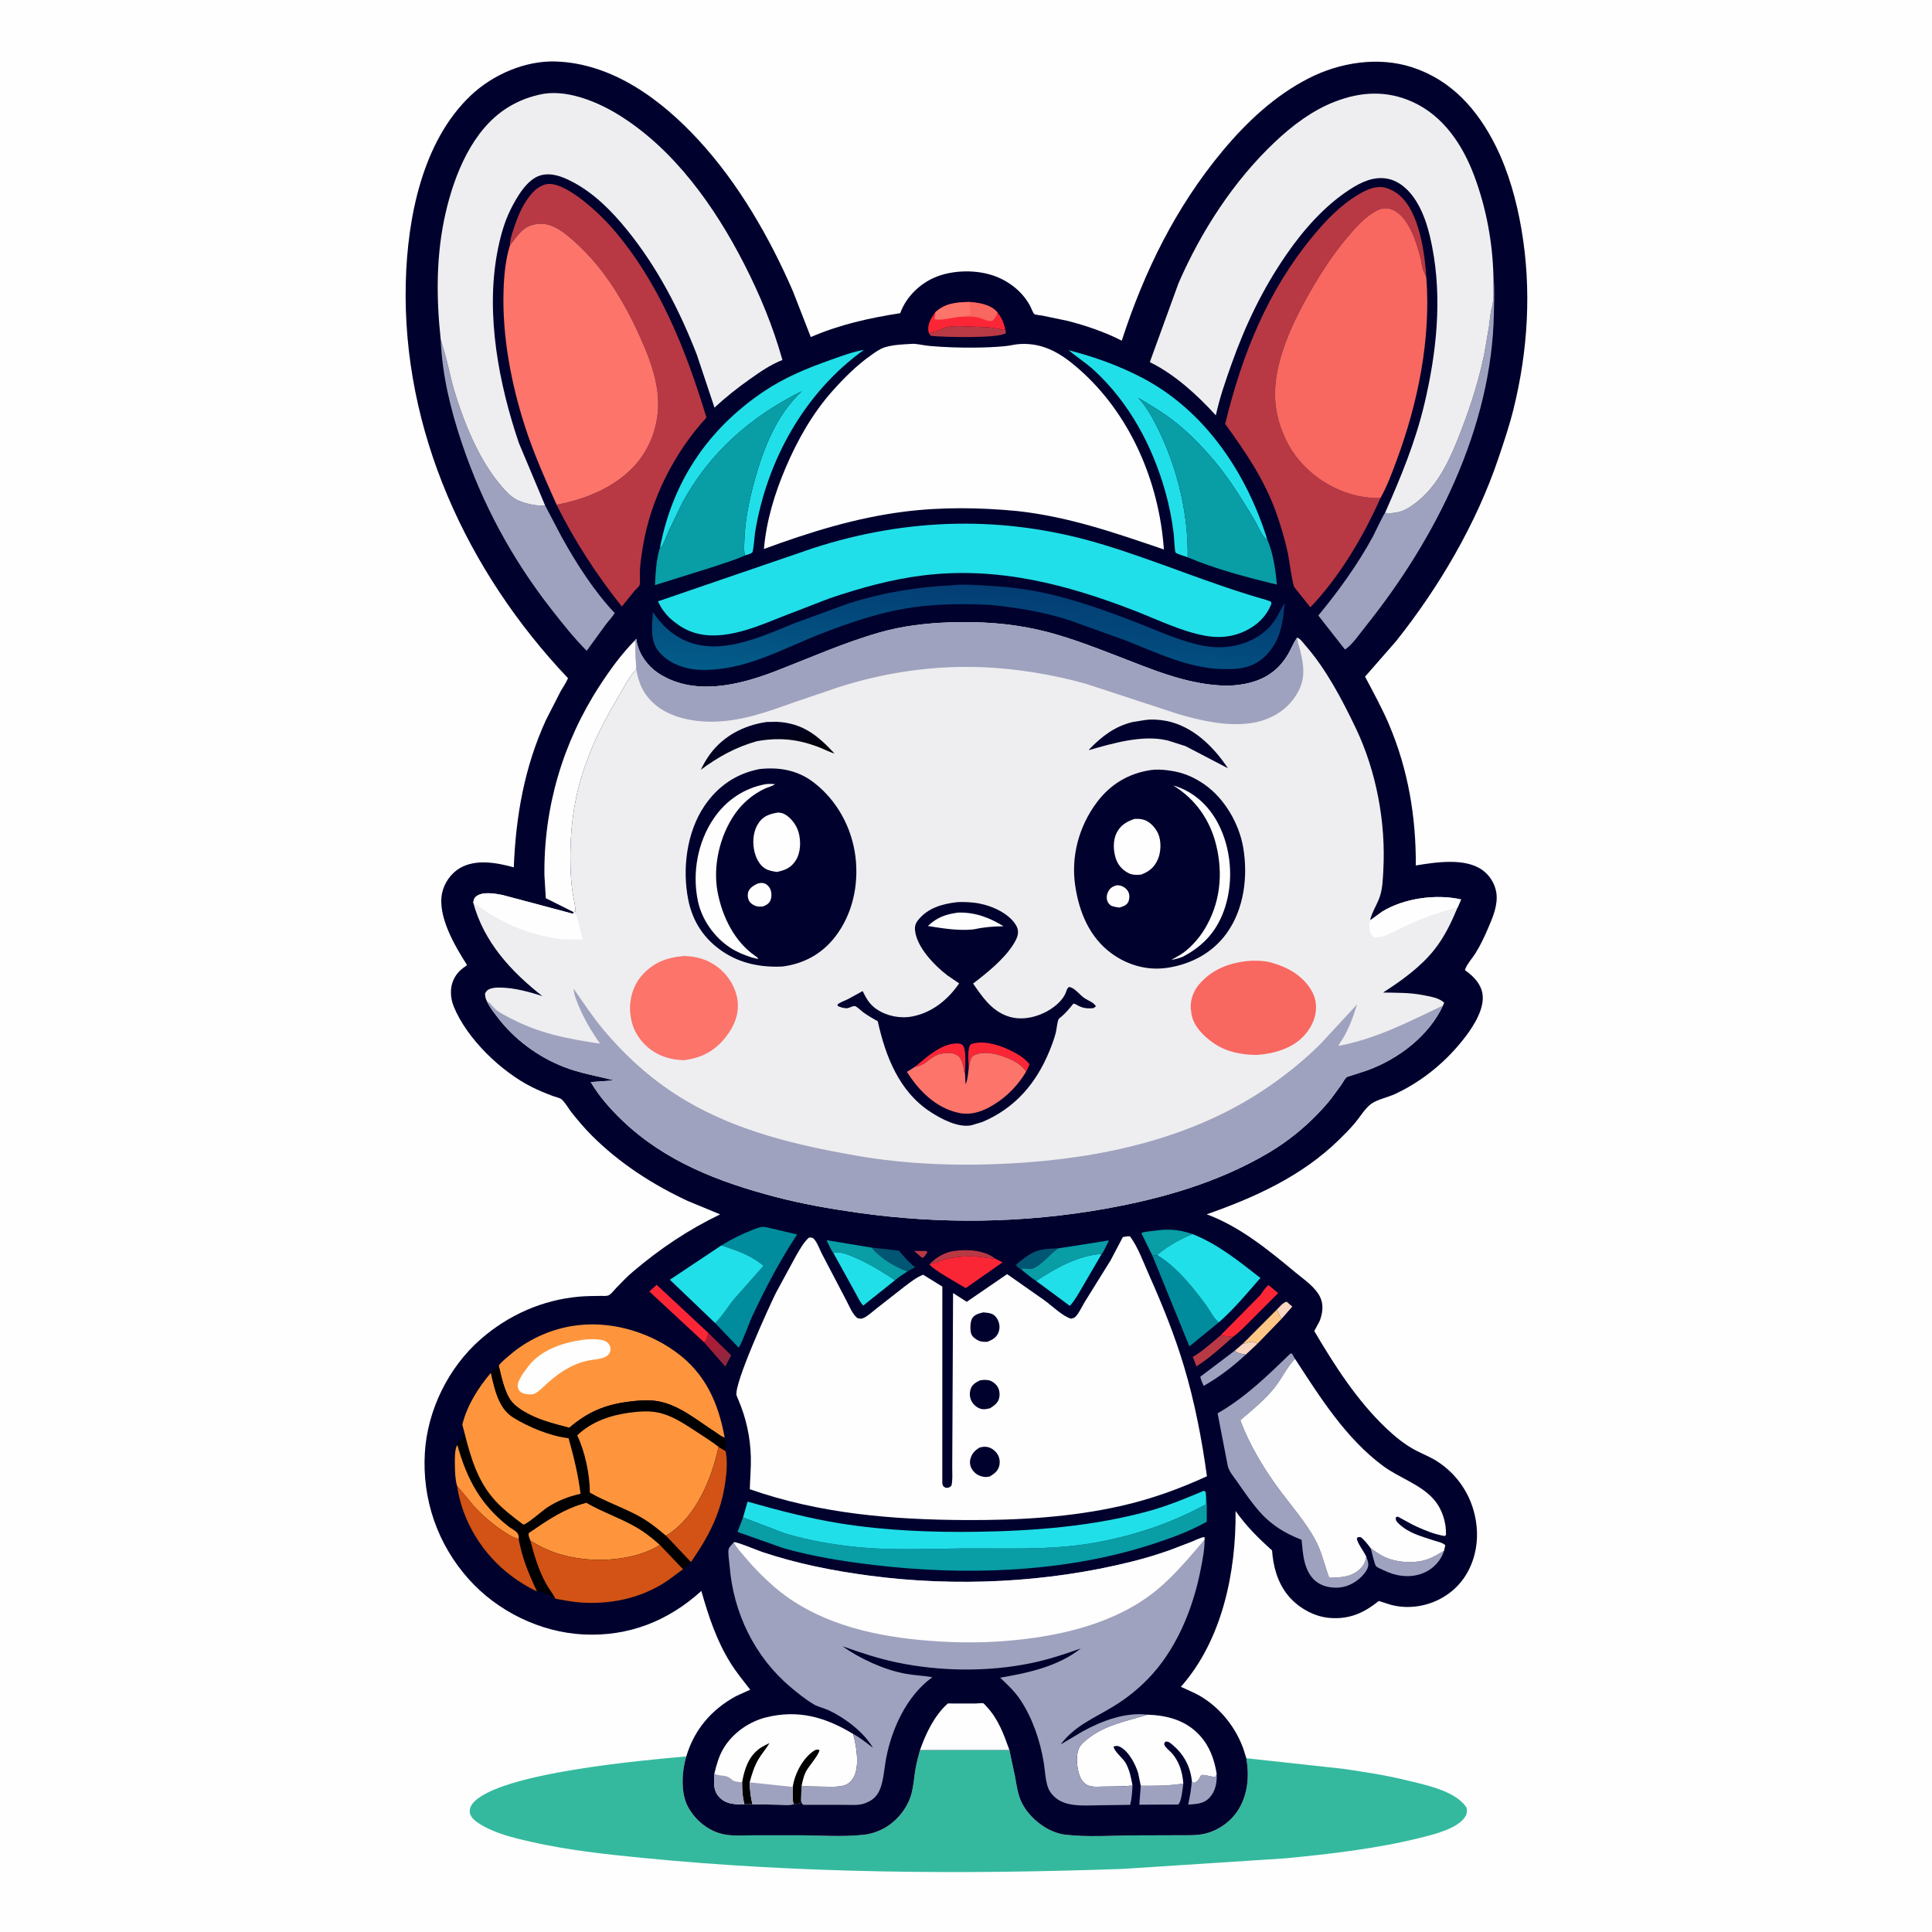 <svg version="1.1" xmlns="http://www.w3.org/2000/svg" style="display: block;" viewBox="0 0 2048 2048" width="1024" height="1024">
<defs>
	<linearGradient id="Gradient1" gradientUnits="userSpaceOnUse" x1="757.241" y1="1418.96" x2="768.724" y2="1443.66">
		<stop class="stop0" offset="0" stop-opacity="1" stop-color="rgb(175,27,53)"/>
		<stop class="stop1" offset="1" stop-opacity="1" stop-color="rgb(140,40,64)"/>
	</linearGradient>
	<linearGradient id="Gradient2" gradientUnits="userSpaceOnUse" x1="1028.38" y1="619.9" x2="1018.6" y2="732.248">
		<stop class="stop0" offset="0" stop-opacity="1" stop-color="rgb(3,61,115)"/>
		<stop class="stop1" offset="1" stop-opacity="1" stop-color="rgb(3,92,137)"/>
	</linearGradient>
	<linearGradient id="Gradient3" gradientUnits="userSpaceOnUse" x1="817.011" y1="812.354" x2="801.472" y2="768.079">
		<stop class="stop0" offset="0" stop-opacity="1" stop-color="rgb(0,0,9)"/>
		<stop class="stop1" offset="1" stop-opacity="1" stop-color="rgb(1,1,44)"/>
	</linearGradient>
</defs>
<path transform="translate(0,0)" fill="rgb(254,254,254)" d="M -0 -0 L 2048 0 L 2048 2048 L -0 2048 L -0 -0 z"/>
<path transform="translate(0,0)" fill="rgb(52,185,158)" d="M 1069.98 1854.99 L 1075.93 1883 C 1077.65 1892.38 1078.69 1901.64 1082.86 1910.36 C 1088.08 1921.27 1097.3 1930.47 1107.49 1936.84 C 1113.79 1940.78 1121.68 1943.94 1129.07 1944.82 C 1153.47 1947.72 1179.76 1945.63 1204.35 1945.58 L 1248.93 1945.44 C 1258.29 1945.39 1268.41 1945.95 1277.55 1943.69 C 1292.41 1940.01 1305.89 1930.2 1313.58 1916.92 C 1322.99 1900.65 1324.34 1882.04 1321.14 1863.79 L 1423.31 1874.96 C 1445.9 1878.25 1468.45 1881.65 1490.65 1887.08 C 1509.82 1891.78 1543.7 1898.29 1554.76 1916.5 C 1555.11 1919.61 1555.24 1922.08 1553.69 1924.91 C 1546.36 1938.32 1519.64 1944.65 1505.74 1948.11 C 1459.08 1959.72 1410.25 1965.3 1362.47 1969.92 L 1190.28 1981.11 C 1020.68 1987.1 850.564 1986.09 681.534 1969.49 C 641.45 1965.56 601.544 1961.22 562.203 1952.27 C 544.711 1948.29 524.659 1943.43 509.274 1933.89 C 504.901 1931.18 498.733 1927.03 498.008 1921.39 C 497.541 1917.75 498.913 1914.28 501.234 1911.5 C 528.353 1879.06 684.986 1865.7 727.534 1861.86 C 722.703 1877.68 721.334 1900.62 729.344 1915.4 C 736.577 1928.75 749.38 1939.69 764.163 1943.73 C 775.131 1946.73 787.423 1945.53 798.704 1945.51 L 846.219 1945.49 C 868.965 1945.5 893.616 1947.48 916.174 1944.86 C 923.498 1944.01 931.067 1941.43 937.5 1937.83 C 950.18 1930.74 960.824 1917.97 965.363 1904.14 C 968.132 1895.7 968.695 1886.73 969.995 1878 C 971.157 1870.2 973.2 1862.63 975.291 1855.03 L 1069.98 1854.99 z"/>
<path transform="translate(0,0)" fill="rgb(0,1,45)" d="M 727.534 1861.86 C 735.879 1833.39 754.452 1811.93 780.445 1797.86 L 795.269 1791.15 C 788.069 1781.84 780.417 1772.57 774.209 1762.55 C 759.456 1738.75 751.055 1713.2 743.463 1686.46 C 708.457 1718.31 666.466 1734.9 618.819 1732.61 C 572.802 1730.4 527.253 1708.05 496.696 1673.77 C 463.71 1636.77 447.414 1589.43 450.36 1540.07 C 453.059 1494.84 475.345 1449.49 509.477 1419.66 C 538.911 1393.94 574.984 1377.94 614.012 1374.49 C 621.565 1373.83 629.166 1373.8 636.743 1373.7 C 639.575 1373.66 643.504 1374.23 645.955 1372.67 C 648.421 1371.1 651.104 1367.46 653.184 1365.32 C 658.972 1359.35 664.701 1353.33 671.039 1347.94 C 699.474 1323.76 729.716 1303.46 763.399 1287.28 L 729.072 1273.08 C 691.465 1255.52 656.525 1232.95 627.126 1203.5 C 619.534 1195.9 612.599 1187.64 605.902 1179.24 C 602.889 1175.46 598.542 1167.82 595.039 1165.14 C 593.224 1163.75 588.325 1162.68 586.049 1161.82 C 578.638 1159.03 571.235 1156.02 564.146 1152.49 C 531.402 1136.15 495.009 1101.31 481.01 1067 C 477.384 1058.11 476.697 1047.23 480.841 1038.4 C 484.206 1031.23 488.853 1027.43 495.117 1023.01 C 482.185 1002.88 463.376 970.987 468.704 946.394 C 470.987 935.858 478.191 925.628 487.5 920.207 C 504.5 910.306 526.698 914.492 544.646 919.412 C 546.773 865.026 555.918 813.2 578.689 763.358 L 594.012 733.327 C 596.639 728.576 600.052 723.926 602.112 718.925 C 495.082 606.057 426.031 456.416 430.149 299.097 C 431.93 231.032 447.598 149.954 499.032 101.219 C 522.35 79.125 556.805 64.07 589.228 65.185 C 649.618 67.261 701.336 105.908 740.756 148.77 C 782.932 194.627 815.923 251.938 840.581 308.863 L 859.464 357.296 C 890.479 343.958 921.126 337.206 954.334 331.971 L 954.734 330.862 C 960.797 314.806 974.437 301.41 989.971 294.483 C 1009.3 285.861 1036.25 285.467 1055.89 293.188 C 1071.18 299.199 1084.35 309.947 1092.11 324.539 C 1093.12 326.445 1095.04 331.879 1096.49 332.993 C 1097.47 333.745 1103.41 334.282 1104.86 334.555 L 1132.31 340.286 C 1151.58 345.298 1171.35 352.003 1189.11 361.139 C 1212.9 287.756 1246.41 219.526 1295.95 160.06 C 1321.49 129.403 1351.14 101.557 1386.89 83.195 C 1420.13 66.125 1460.97 59.631 1496.93 71.322 C 1538.52 84.841 1566.21 116.098 1585.38 154.44 C 1599.12 181.917 1607.66 212.913 1612.82 243.119 C 1623.68 306.678 1619.82 371.612 1604.28 434.064 C 1599.94 451.516 1594.18 468.536 1588.44 485.569 C 1565 555.153 1525.47 622.491 1479.79 679.785 L 1447.01 717.278 C 1455.82 733.976 1465 750.568 1472.39 767.961 C 1492.68 815.737 1501.08 865.756 1500.82 917.431 C 1521.82 913.988 1553 909.053 1571.44 922.323 C 1579.26 927.953 1584.78 936.881 1586.19 946.415 C 1588.07 959.192 1582.51 972.241 1577.55 983.717 C 1573.61 992.854 1569.35 1002.06 1564.05 1010.5 C 1560.9 1015.52 1554.31 1022.88 1552.88 1028.37 L 1554.4 1029.48 C 1562.52 1035.47 1569.87 1043.19 1571.5 1053.59 C 1573.89 1068.81 1562.53 1086.93 1553.64 1098.66 C 1533.95 1124.63 1508.19 1146.07 1478.6 1159.78 C 1471.1 1163.26 1459.38 1165.6 1453.13 1170.41 C 1446.84 1175.25 1441.47 1184.27 1436.24 1190.5 C 1431.01 1196.73 1425.22 1202.51 1419.41 1208.19 C 1379.88 1246.86 1330.58 1269.15 1279.13 1287.23 C 1314.05 1300.02 1344.59 1325.03 1372.85 1348.54 C 1382.05 1356.2 1394.5 1364.37 1399.62 1375.44 C 1403.27 1383.34 1401.96 1392.83 1398.73 1400.66 L 1393.19 1410.96 C 1414.8 1447.67 1438.66 1484.88 1469.75 1514.32 C 1479.27 1523.34 1489.77 1531.85 1501.5 1537.86 C 1508.91 1541.65 1516.87 1544.78 1523.85 1549.34 C 1542.24 1561.36 1555.58 1579.17 1561.81 1600.28 C 1566.38 1615.76 1567.12 1632.27 1563.05 1647.94 C 1558.04 1667.26 1546.85 1683.17 1529.47 1693.32 C 1513.02 1702.93 1492.79 1706.1 1474.34 1701.14 L 1461.51 1697.09 C 1445.56 1710.08 1429.58 1717.01 1408.53 1714.98 C 1391.76 1713.37 1374.93 1703.4 1364.6 1690.28 C 1354.05 1676.89 1349.61 1660.26 1348.44 1643.5 C 1333.89 1630.55 1321.09 1617.74 1309.76 1601.73 C 1310.4 1666.37 1295.71 1738.44 1251.77 1788.1 C 1259.48 1791.66 1267.66 1794.92 1274.85 1799.48 C 1294.79 1812.14 1309.83 1831.39 1317.91 1853.5 L 1321.14 1863.79 C 1324.34 1882.04 1322.99 1900.65 1313.58 1916.92 C 1305.89 1930.2 1292.41 1940.01 1277.55 1943.69 C 1268.41 1945.95 1258.29 1945.39 1248.93 1945.44 L 1204.35 1945.58 C 1179.76 1945.63 1153.47 1947.72 1129.07 1944.82 C 1121.68 1943.94 1113.79 1940.78 1107.49 1936.84 C 1097.3 1930.47 1088.08 1921.27 1082.86 1910.36 C 1078.69 1901.64 1077.65 1892.38 1075.93 1883 L 1069.98 1854.99 L 975.291 1855.03 C 973.2 1862.63 971.157 1870.2 969.995 1878 C 968.695 1886.73 968.132 1895.7 965.363 1904.14 C 960.824 1917.97 950.18 1930.74 937.5 1937.83 C 931.067 1941.43 923.498 1944.01 916.174 1944.86 C 893.616 1947.48 868.965 1945.5 846.219 1945.49 L 798.704 1945.51 C 787.423 1945.53 775.131 1946.73 764.163 1943.73 C 749.38 1939.69 736.577 1928.75 729.344 1915.4 C 721.334 1900.62 722.703 1877.68 727.534 1861.86 z"/>
<path transform="translate(0,0)" fill="rgb(184,57,67)" d="M 968.879 1326.01 L 982 1326.09 L 983.028 1327.5 L 981.034 1330.5 C 979.728 1332.35 979.6 1332.55 977.5 1333.35 L 968.879 1326.01 z"/>
<path transform="translate(0,0)" fill="rgb(250,214,193)" d="M 1353.34 1388.39 C 1356.13 1385.72 1360.27 1380.29 1364 1379.9 L 1369.9 1385.05 L 1358.42 1398.15 C 1356.35 1395.16 1355.33 1391.55 1353.34 1388.39 z"/>
<path transform="translate(0,0)" fill="rgb(250,214,193)" d="M 1317.08 1424.77 L 1324.27 1422.75 C 1326.95 1421.9 1329.36 1422.18 1331.8 1423.59 L 1332.96 1424.4 L 1320.61 1435.94 C 1316.22 1435.08 1312.1 1435.03 1309.02 1431.67 L 1317.08 1424.77 z"/>
<path transform="translate(0,0)" fill="url(#Gradient1)" d="M 750.72 1412.83 L 775.092 1436.67 L 768.867 1448.7 L 746.394 1422.9 C 749.464 1419.74 749.888 1417.08 750.72 1412.83 z"/>
<path transform="translate(0,0)" fill="rgb(184,57,67)" d="M 985.2 1340.16 C 992.351 1332.92 1000.96 1327.55 1011.23 1326.11 C 1025.59 1324.09 1043.35 1325.06 1055.17 1334.28 C 1048.6 1334.04 1042.44 1332.61 1036 1332.12 C 1025.88 1331.36 1015.55 1332.03 1005.62 1334.11 C 998.607 1335.58 992.257 1338.7 985.2 1340.16 z"/>
<path transform="translate(0,0)" fill="rgb(184,57,67)" d="M 1307.06 1417.15 C 1294.52 1428.32 1282.36 1439.43 1268.17 1448.52 C 1267.16 1445.01 1265.82 1441.78 1264.37 1438.43 C 1274.86 1432.22 1284.4 1423.58 1293.66 1415.68 L 1307.06 1417.15 z"/>
<path transform="translate(0,0)" fill="rgb(0,86,115)" d="M 1082.07 1345.31 L 1081.78 1345.3 C 1079.51 1343.7 1077.85 1343.28 1077.12 1340.5 C 1083.35 1335.52 1089.85 1329.82 1097.27 1326.74 C 1104.27 1323.85 1114.29 1323.44 1121.8 1323.32 L 1120.99 1323.85 C 1112.33 1329.64 1104.12 1341.47 1094.31 1344.75 C 1090.68 1345.97 1086.09 1343.44 1082.07 1345.31 z"/>
<path transform="translate(0,0)" fill="rgb(255,198,133)" d="M 1353.34 1388.39 C 1355.33 1391.55 1356.35 1395.16 1358.42 1398.15 L 1332.96 1424.4 L 1331.8 1423.59 C 1329.36 1422.18 1326.95 1421.9 1324.27 1422.75 L 1317.08 1424.77 L 1353.34 1388.39 z"/>
<path transform="translate(0,0)" fill="rgb(0,86,115)" d="M 923.906 1322.51 L 952.924 1325.75 C 958.322 1332.16 963.46 1338.19 970.108 1343.39 L 962.013 1347.73 C 948.145 1342.77 933.459 1333.75 923.906 1322.51 z"/>
<path transform="translate(0,0)" fill="rgb(159,162,190)" d="M 1309.02 1431.67 C 1312.1 1435.03 1316.22 1435.08 1320.61 1435.94 C 1306.75 1448.67 1292.36 1459.84 1275.93 1469.1 C 1274.61 1465.96 1272.98 1462.75 1272.37 1459.39 L 1309.02 1431.67 z"/>
<path transform="translate(0,0)" fill="rgb(159,162,190)" d="M 1289.72 1880.15 C 1290.23 1889.24 1288.58 1898.62 1282.21 1905.52 C 1275.89 1912.37 1268.15 1912.3 1259.52 1912.95 C 1261.25 1904.39 1263.17 1895.61 1263.28 1886.84 L 1264.22 1889.5 L 1266.5 1889.73 C 1269.8 1887.98 1270.77 1886.16 1272.53 1882.9 L 1273.16 1881.72 C 1277.97 1880.81 1283.46 1883.72 1288.5 1883.55 L 1289.72 1880.15 z"/>
<path transform="translate(0,0)" fill="rgb(184,57,67)" d="M 984.853 353.207 C 987.899 352.276 991.087 351.787 994.01 350.52 C 997.672 348.933 1001.33 347.127 1005.3 346.472 C 1013.56 345.112 1023.08 345.941 1031.44 346.309 C 1041.18 346.737 1052.52 346.637 1061.89 349.418 C 1063.52 349.905 1064 349.563 1065.65 349.172 L 1066.34 353.029 C 1059.21 358.904 1001.17 357.397 989.173 356.211 L 986.5 355.914 L 984.853 353.207 z"/>
<path transform="translate(0,0)" fill="rgb(250,38,54)" d="M 746.394 1422.9 L 688.306 1369.05 L 696.057 1361.9 L 750.72 1412.83 C 749.888 1417.08 749.464 1419.74 746.394 1422.9 z"/>
<path transform="translate(0,0)" fill="rgb(9,157,166)" d="M 1221.65 1331.13 L 1209.9 1307.25 L 1210.94 1306.64 C 1213.92 1305.47 1218.68 1305.33 1221.92 1304.85 C 1237.51 1302.52 1249.07 1302.96 1264.05 1308.17 C 1250.92 1313.66 1238.6 1320.45 1227.58 1329.51 L 1227.09 1330.8 L 1221.65 1331.13 z"/>
<path transform="translate(0,0)" fill="rgb(250,38,54)" d="M 1336.09 1372.73 C 1338.67 1368.9 1341.05 1365.37 1344.5 1362.23 L 1346.93 1364.05 L 1354.91 1370.76 L 1325.96 1399.75 C 1319.95 1405.69 1313.89 1412.2 1307.06 1417.15 L 1293.66 1415.68 L 1336.09 1372.73 z"/>
<path transform="translate(0,0)" fill="rgb(159,162,190)" d="M 1209.24 1892.92 C 1224.59 1893.02 1239.19 1893.13 1254.37 1890.6 C 1253.72 1895.13 1252.42 1910.21 1248.99 1912.84 L 1207.74 1913.07 L 1209.24 1892.92 z"/>
<path transform="translate(0,0)" fill="rgb(159,162,190)" d="M 1452.98 1641.2 C 1457.79 1644.44 1462.68 1648.15 1467.95 1650.58 C 1479.32 1655.83 1494.43 1657.04 1506.7 1654.69 C 1515.53 1653 1523.14 1648.42 1530.76 1643.9 L 1529.43 1647.42 C 1525.18 1657.22 1517.01 1664.62 1507.03 1668.17 C 1493.64 1672.94 1479.29 1670.78 1466.77 1664.56 C 1464.77 1663.57 1460.26 1661.84 1458.78 1660.36 C 1457 1658.59 1454.1 1644.49 1452.98 1641.2 z"/>
<path transform="translate(0,0)" fill="rgb(9,157,166)" d="M 883.339 1328.06 C 881.871 1327.22 877.208 1316.7 876.119 1314.62 L 923.906 1322.51 C 933.459 1333.75 948.145 1342.77 962.013 1347.73 C 957.417 1350.74 952.747 1353.65 948.575 1357.24 L 945.882 1355.19 C 931.784 1345.9 916.126 1336.7 900.318 1330.63 C 894.582 1328.43 889.48 1326.79 883.339 1328.06 z"/>
<path transform="translate(0,0)" fill="rgb(9,157,166)" d="M 1121.8 1323.32 L 1175.52 1314.88 C 1174.34 1317.11 1169.3 1328.46 1167.82 1329.25 C 1143.1 1330.81 1118.59 1344.33 1098.44 1357.92 C 1092.73 1354.33 1087.39 1349.49 1082.07 1345.31 C 1086.09 1343.44 1090.68 1345.97 1094.31 1344.75 C 1104.12 1341.47 1112.33 1329.64 1120.99 1323.85 L 1121.8 1323.32 z"/>
<path transform="translate(0,0)" fill="rgb(250,38,54)" d="M 985.2 1340.16 C 992.257 1338.7 998.607 1335.58 1005.62 1334.11 C 1015.55 1332.03 1025.88 1331.36 1036 1332.12 C 1042.44 1332.61 1048.6 1334.04 1055.17 1334.28 L 1062.79 1338.11 L 1023.76 1365.44 C 1016.63 1361.23 987.699 1345.09 985.2 1340.16 z"/>
<path transform="translate(0,0)" fill="rgb(33,223,232)" d="M 883.339 1328.06 C 889.48 1326.79 894.582 1328.43 900.318 1330.63 C 916.126 1336.7 931.784 1345.9 945.882 1355.19 L 948.575 1357.24 L 915.152 1383.9 C 911.961 1381.19 909.225 1374.8 907.026 1370.97 L 883.339 1328.06 z"/>
<path transform="translate(0,0)" fill="rgb(33,223,232)" d="M 1098.44 1357.92 C 1118.59 1344.33 1143.1 1330.81 1167.82 1329.25 L 1147.36 1364.33 C 1143.33 1371.08 1139.41 1378.51 1134.08 1384.3 L 1098.44 1357.92 z"/>
<path transform="translate(0,0)" fill="rgb(250,38,54)" d="M 991.364 331.106 C 1001.96 321.228 1014.11 320.421 1027.88 320.084 C 1038.56 321.138 1049.8 322.608 1057.32 331.094 C 1061.96 337.125 1063.88 341.69 1065.65 349.172 C 1064 349.563 1063.52 349.905 1061.89 349.418 C 1052.52 346.637 1041.18 346.737 1031.44 346.309 C 1023.08 345.941 1013.56 345.112 1005.3 346.472 C 1001.33 347.127 997.672 348.933 994.01 350.52 C 991.087 351.787 987.899 352.276 984.853 353.207 C 984.261 351.805 984.372 352.268 984.087 350.407 C 983.054 343.661 987.441 336.212 991.364 331.106 z"/>
<path transform="translate(0,0)" fill="rgb(248,103,96)" d="M 1027.88 320.084 C 1038.56 321.138 1049.8 322.608 1057.32 331.094 C 1056.21 335.154 1055.13 337.198 1052 340.03 C 1047.5 341.503 1040.48 337.066 1035.55 336.178 C 1030.75 335.312 1025.28 335.608 1020.41 335.709 C 1023.45 334.669 1026.5 335.071 1029.5 334.027 C 1029.27 329.242 1028.83 324.799 1027.88 320.084 z"/>
<path transform="translate(0,0)" fill="rgb(252,116,106)" d="M 991.364 331.106 C 1001.96 321.228 1014.11 320.421 1027.88 320.084 C 1028.83 324.799 1029.27 329.242 1029.5 334.027 C 1026.5 335.071 1023.45 334.669 1020.41 335.709 C 1010.92 335.836 999.914 340.095 990.804 338.5 L 990.744 336.799 C 990.904 335.216 991.441 334.647 991.422 332.771 L 991.364 331.106 z"/>
<path transform="translate(0,0)" fill="rgb(0,140,156)" d="M 1221.65 1331.13 L 1227.09 1330.8 C 1246.8 1342.35 1265.33 1365.47 1278.73 1383.81 C 1282.55 1389.04 1286.94 1398.03 1292.03 1401.73 L 1260.8 1427.17 L 1221.65 1331.13 z"/>
<path transform="translate(0,0)" fill="rgb(210,83,21)" d="M 761.653 1533.66 L 769.225 1538.24 C 771.243 1549.01 770.402 1559.77 768.921 1570.56 C 764.585 1602.15 752.48 1626.62 734.575 1652.71 C 733.882 1653.72 732.927 1654.87 732.424 1656 L 705.756 1627.79 L 709 1625.93 C 738.312 1606.7 754.648 1566.68 761.653 1533.66 z"/>
<path transform="translate(0,0)" fill="rgb(254,254,254)" d="M 975.291 1855.03 C 981.523 1837.28 990.468 1818.49 1004.73 1805.76 L 1034.36 1805.78 C 1035.95 1805.74 1041.56 1805.11 1042.5 1805.63 C 1043.26 1806.05 1045.04 1808.23 1045.74 1808.97 C 1058.23 1822.19 1063.98 1838.26 1069.98 1854.99 L 975.291 1855.03 z"/>
<path transform="translate(0,0)" fill="rgb(0,140,156)" d="M 764.495 1320.29 C 775.172 1313.62 785.982 1308.31 797.709 1303.72 C 802.351 1301.91 807.051 1299.8 812.105 1300.85 L 844.98 1308.57 C 827.093 1335.79 811.522 1365.06 797.754 1394.59 C 792.61 1405.62 788.968 1418.09 783.111 1428.66 L 758.06 1402.49 C 765.47 1395.47 771.627 1385.07 778.172 1377.07 L 809.372 1341.83 C 796.024 1330.63 780.882 1325.33 764.495 1320.29 z"/>
<path transform="translate(0,0)" fill="rgb(33,223,232)" d="M 758.06 1402.49 L 710.076 1356.58 L 764.495 1320.29 C 780.882 1325.33 796.024 1330.63 809.372 1341.83 L 778.172 1377.07 C 771.627 1385.07 765.47 1395.47 758.06 1402.49 z"/>
<path transform="translate(0,0)" fill="rgb(33,223,232)" d="M 1227.09 1330.8 L 1227.58 1329.51 C 1238.6 1320.45 1250.92 1313.66 1264.05 1308.17 C 1291.04 1318.73 1313.43 1337.08 1336.09 1354.67 C 1322.09 1370.79 1308.11 1387.64 1292.03 1401.73 C 1286.94 1398.03 1282.55 1389.04 1278.73 1383.81 C 1265.33 1365.47 1246.8 1342.35 1227.09 1330.8 z"/>
<path transform="translate(0,0)" fill="rgb(159,162,190)" d="M 1448.36 1650.27 C 1449.21 1652.45 1450.01 1654.68 1450.37 1657 C 1451.02 1661.26 1448.49 1665.13 1445.95 1668.31 C 1439.83 1675.97 1429.92 1681.9 1420.09 1682.82 C 1411.36 1683.63 1401.3 1681.78 1394.5 1675.95 C 1382.02 1665.25 1381.18 1647.42 1379.71 1632.24 C 1370.68 1628.73 1362 1624.56 1354 1619.05 C 1348.36 1615.17 1343.05 1610.82 1338.33 1605.86 C 1328.11 1595.13 1319.44 1582.07 1310.94 1569.94 C 1307.33 1564.79 1302.31 1559.23 1301.28 1552.88 L 1290.71 1498.17 C 1320.03 1481.36 1343.85 1458.12 1367.9 1434.76 L 1369.5 1434.94 L 1372.74 1440.37 C 1364.46 1448.99 1359.33 1460.22 1352.05 1469.7 C 1341.81 1483.06 1327.52 1494.53 1314.81 1505.49 C 1324.78 1532.58 1341.25 1559.33 1358.61 1582.32 C 1370.71 1598.35 1383.97 1613.74 1393.77 1631.35 C 1401.03 1644.4 1403.8 1658.68 1409.03 1672.45 C 1421.8 1672.22 1433.84 1671.85 1443.08 1661.76 C 1446.19 1658.36 1447.48 1654.72 1448.36 1650.27 z"/>
<path transform="translate(0,0)" fill="rgb(33,223,232)" d="M 699.739 579.852 C 713.266 510.116 750.598 454.874 809.18 415.254 C 831.624 400.076 855.919 390.154 881.383 381.185 C 892.521 377.262 904.13 372.824 915.804 370.895 C 852.784 416.036 812.838 488.261 800.439 564.229 C 799.926 567.37 798.677 584.764 797.376 585.726 C 795.239 587.308 792.402 587.928 789.89 588.712 C 788.263 584.313 788.939 577.706 789.077 573 C 789.703 551.595 794.264 529.569 799.973 509 C 809.568 474.43 823.363 439.711 849.885 414.684 C 796.062 441.445 751.977 479.858 723.226 533.165 L 708.3 564.006 C 706.054 569.092 704.011 576.154 700.708 580.465 L 699.739 579.852 z"/>
<path transform="translate(0,0)" fill="rgb(254,254,254)" d="M 672.924 678.883 C 673.829 681.274 673.787 682.487 673.593 684.98 L 674.394 709.323 C 666.141 718.542 660.218 730.805 653.825 741.451 C 634.872 773.014 618.513 808.833 610.877 845 C 605.225 871.764 603.689 899.788 605.114 927.055 C 605.477 934.011 606.156 941.121 607.3 947.995 C 608.296 953.974 610.027 960.105 609.925 966.201 L 608.021 966.871 L 578.569 952.143 L 577.109 927.936 C 576.234 855.968 596.608 786.838 635.888 726.549 C 646.991 709.507 658.691 693.477 672.924 678.883 z"/>
<path transform="translate(0,0)" fill="rgb(33,223,232)" d="M 1258.96 590.78 C 1256.27 589.559 1247.76 587.491 1246.17 585.735 C 1245.21 584.675 1244.59 569.301 1244.24 566.346 C 1242.37 550.897 1239.4 535.64 1235.14 520.672 C 1221.36 472.216 1196.98 426.793 1159.67 392.427 C 1151.18 384.609 1141.5 378.656 1132.82 371.209 C 1160.27 378.319 1186.36 387.621 1211.48 400.842 C 1277.66 435.681 1321.58 501.81 1343.33 571.813 C 1342.58 571.375 1341.67 571.131 1341.08 570.5 C 1336.4 565.545 1332.34 555.254 1328.67 549.236 C 1316.11 528.683 1303.39 507.838 1287.9 489.345 C 1274.53 473.378 1259.68 457.986 1243.12 445.314 C 1231.69 436.563 1219.1 429.144 1206.73 421.815 C 1216.19 432.167 1222.62 444.375 1228.7 456.939 C 1248.27 497.449 1259.8 545.646 1258.96 590.78 z"/>
<path transform="translate(0,0)" fill="rgb(254,254,254)" d="M 1216.32 1817.62 C 1237.23 1818.31 1257 1823.51 1271.63 1839.45 C 1282.33 1851.11 1287.16 1864.81 1289.72 1880.15 L 1288.5 1883.55 C 1283.46 1883.72 1277.97 1880.81 1273.16 1881.72 L 1272.53 1882.9 C 1270.77 1886.16 1269.8 1887.98 1266.5 1889.73 L 1264.22 1889.5 L 1263.28 1886.84 C 1261.47 1871 1253.5 1857.56 1240.69 1847.82 C 1238.41 1846.1 1237.91 1846.1 1235.2 1846.25 C 1234.58 1847.44 1233.75 1848.14 1234.25 1849.51 C 1235.29 1852.36 1238.89 1855 1241 1857.16 C 1249.81 1866.22 1253.46 1878.26 1254.37 1890.6 C 1239.19 1893.13 1224.59 1893.02 1209.24 1892.92 L 1206.64 1880.23 C 1204.03 1870.61 1196.53 1856.42 1187.22 1851.68 C 1184.83 1850.47 1183.02 1850.55 1180.5 1851.38 C 1180.5 1855.93 1190.33 1863.91 1192.98 1868.4 C 1197.36 1875.79 1199 1884.46 1200.51 1892.79 C 1190.31 1893.83 1179.77 1893.73 1169.52 1893.85 C 1164.88 1893.91 1157.99 1894.53 1153.68 1892.82 C 1149.76 1891.27 1146.84 1887.79 1145.13 1884.02 C 1141.57 1876.18 1140.03 1861.16 1143.73 1853.18 C 1145.71 1848.91 1150.46 1845.06 1154.18 1842.24 C 1173.3 1827.76 1194.22 1824.6 1216.32 1817.62 z"/>
<path transform="translate(0,0)" fill="rgb(9,157,166)" d="M 1278.16 1582.01 C 1279.8 1592.09 1279.1 1602.95 1279.17 1613.15 C 1259.95 1623.83 1240.32 1630.91 1219.47 1637.59 C 1126.84 1667.28 1021.77 1670.39 925.643 1658.88 C 893.736 1655.06 861.51 1649.96 830.557 1641.14 L 781.804 1623.9 L 787.682 1608.47 L 831.811 1625.35 C 858.384 1633.4 888.069 1638.31 915.693 1640.58 C 950.714 1643.47 986.663 1641.66 1021.79 1641.4 C 1067.4 1641.07 1114.27 1643.41 1159.35 1635.53 C 1201.18 1628.21 1240.97 1614.95 1278.33 1594.66 C 1277.9 1590.35 1277.87 1586.33 1278.16 1582.01 z"/>
<path transform="translate(0,0)" fill="rgb(33,223,232)" d="M 787.682 1608.47 L 792.463 1591.78 C 824.959 1600.99 857.453 1609.56 890.875 1614.9 C 939.085 1622.61 988.208 1624.46 1036.95 1623.72 C 1097.19 1622.8 1158.98 1617.83 1217.26 1601.95 C 1237.64 1596.4 1257.06 1588.34 1276.48 1580.13 L 1278.16 1582.01 C 1277.87 1586.33 1277.9 1590.35 1278.33 1594.66 C 1240.97 1614.95 1201.18 1628.21 1159.35 1635.53 C 1114.27 1643.41 1067.4 1641.07 1021.79 1641.4 C 986.663 1641.66 950.714 1643.47 915.693 1640.58 C 888.069 1638.31 858.384 1633.4 831.811 1625.35 L 787.682 1608.47 z"/>
<path transform="translate(0,0)" fill="rgb(9,157,166)" d="M 1258.96 590.78 C 1259.8 545.646 1248.27 497.449 1228.7 456.939 C 1222.62 444.375 1216.19 432.167 1206.73 421.815 C 1219.1 429.144 1231.69 436.563 1243.12 445.314 C 1259.68 457.986 1274.53 473.378 1287.9 489.345 C 1303.39 507.838 1316.11 528.683 1328.67 549.236 C 1332.34 555.254 1336.4 565.545 1341.08 570.5 C 1341.67 571.131 1342.58 571.375 1343.33 571.813 C 1349.56 585.903 1352.25 604.382 1353.51 619.718 C 1321.49 611.888 1289.42 603.599 1258.96 590.78 z"/>
<path transform="translate(0,0)" fill="rgb(159,162,190)" d="M 1583.13 293.594 C 1584.5 306.045 1583.8 318.996 1583.6 331.513 C 1581.63 453.126 1522 571.241 1447.23 664.48 C 1441.65 671.437 1433.01 684.101 1425.71 688.525 L 1397.47 652.49 C 1418.78 626.624 1439.17 598.475 1455.19 569.009 C 1456.89 565.88 1467.05 544.25 1468.14 543.798 C 1476.63 544.497 1484.62 543.295 1492.02 538.913 C 1523.73 520.143 1537.86 485.295 1550.35 452.472 C 1559.88 427.428 1567.74 402.043 1573.24 375.809 L 1578.37 346.18 C 1579.29 339.562 1579.7 332.264 1581.49 325.85 C 1584.19 316.215 1582.61 303.723 1583.13 293.594 z"/>
<path transform="translate(0,0)" fill="rgb(159,162,190)" d="M 467.114 359.405 L 469.834 368.901 C 474.736 384.015 477.284 400.159 481.983 415.448 C 492.261 448.887 507.397 486.421 530.003 513.473 C 535.031 519.49 540.715 526.051 547.75 529.749 C 555.205 533.669 569.421 536.806 577.854 535.839 L 595.025 568.517 C 610.467 596.589 629.56 626.543 651.582 649.813 C 649.249 654.026 645.258 657.887 642.349 661.804 L 621.917 689.883 C 608.501 676.331 596.587 661.377 584.846 646.372 C 542.973 592.858 511.402 534.529 489.706 470.124 C 477.594 434.169 468.651 397.412 467.114 359.405 z"/>
<path transform="translate(0,0)" fill="rgb(9,157,166)" d="M 699.739 579.852 L 700.708 580.465 C 704.011 576.154 706.054 569.092 708.3 564.006 L 723.226 533.165 C 751.977 479.858 796.062 441.445 849.885 414.684 C 823.363 439.711 809.568 474.43 799.973 509 C 794.264 529.569 789.703 551.595 789.077 573 C 788.939 577.706 788.263 584.313 789.89 588.712 C 778.626 593.788 766.418 597.429 754.697 601.351 L 694.325 620.251 C 694.887 607.131 695.699 592.452 699.739 579.852 z"/>
<path transform="translate(0,0)" fill="rgb(254,254,254)" d="M 757.249 1880.15 C 759.452 1870.83 762.041 1861.62 766.978 1853.33 C 776.654 1837.08 794.07 1824.9 812.308 1820.42 C 846.486 1812.04 875.062 1820.3 904.37 1838.08 C 907.889 1850.71 911.574 1872.68 904.708 1884.45 C 902.353 1888.48 899.257 1891.27 894.753 1892.68 C 889.46 1894.33 882.781 1893.99 877.277 1893.98 L 849.648 1893.59 L 849.177 1908.88 L 848.456 1911.72 L 847.257 1911.74 L 841.034 1912.59 C 836.627 1913.75 830.829 1913.07 826.181 1913.05 L 797.615 1912.6 C 794.67 1912.13 791.947 1912.34 788.997 1912.54 C 787.813 1912.77 786.709 1912.89 785.5 1912.84 C 776.239 1912.43 768.463 1911.86 761.932 1904.43 C 755.705 1897.34 756.923 1888.88 757.249 1880.15 z"/>
<path transform="translate(0,0)" fill="rgb(0,0,0)" d="M 840.334 1894.21 C 842.438 1880.39 850.509 1864.53 862.247 1856.29 C 864.574 1854.66 865.799 1854.33 868.5 1854.98 C 868.988 1859.34 856.907 1872.68 854.261 1878.05 C 851.808 1883.02 850.734 1888.2 849.648 1893.59 L 849.177 1908.88 L 848.456 1911.72 L 847.257 1911.74 L 841.034 1912.59 C 839.967 1906.38 840.129 1900.48 840.334 1894.21 z"/>
<path transform="translate(0,0)" fill="rgb(0,0,0)" d="M 786.668 1889.18 C 789.215 1875.26 793.366 1861.84 805.54 1853.24 C 808.654 1851.04 812.286 1849.4 815.71 1847.74 C 812.139 1853.75 807.511 1858.95 803.982 1864.87 C 799.718 1872.04 796.758 1881.32 794.672 1889.4 C 794.919 1897.49 795.675 1904.73 797.615 1912.6 C 794.67 1912.13 791.947 1912.34 788.997 1912.54 C 787.077 1904.52 786.55 1897.37 786.668 1889.18 z"/>
<path transform="translate(0,0)" fill="rgb(159,162,190)" d="M 788.997 1912.54 C 787.813 1912.77 786.709 1912.89 785.5 1912.84 C 776.239 1912.43 768.463 1911.86 761.932 1904.43 C 755.705 1897.34 756.923 1888.88 757.249 1880.15 C 761.661 1882.57 766.255 1881.68 770.812 1883.26 C 773.351 1884.14 774.516 1885.55 776.564 1887.06 C 778.987 1888.84 783.708 1889.06 786.668 1889.18 C 786.55 1897.37 787.077 1904.52 788.997 1912.54 z"/>
<path transform="translate(0,0)" fill="rgb(159,162,190)" d="M 794.672 1889.4 L 840.334 1894.21 C 840.129 1900.48 839.967 1906.38 841.034 1912.59 C 836.627 1913.75 830.829 1913.07 826.181 1913.05 L 797.615 1912.6 C 795.675 1904.73 794.919 1897.49 794.672 1889.4 z"/>
<path transform="translate(0,0)" fill="url(#Gradient2)" d="M 1008.77 620.441 C 1019.96 619.095 1032.64 620.079 1043.91 620.665 C 1063.85 621.7 1083.47 623.655 1103.06 627.666 C 1136.77 634.566 1170.5 646.63 1202.56 658.983 C 1226.25 668.109 1249.89 679.356 1274.87 684.396 C 1287.77 686.998 1301.19 686.66 1313.9 683.239 C 1327.58 679.558 1341.03 671.555 1349.5 660.003 C 1354.23 653.556 1357.8 645.953 1361.82 639.027 C 1360.71 653.419 1358.79 669.034 1351.69 681.827 C 1345.18 693.541 1334.66 703.526 1321.43 706.973 L 1320 707.328 C 1312.34 709.283 1304.66 709.349 1296.8 709.264 C 1260.56 708.868 1225.53 691.583 1192.34 678.541 L 1132.81 657.193 C 1105.68 648.668 1078.48 644.067 1050.24 641.27 C 1019.6 639.724 988.926 639.978 958.593 645.251 C 928.681 650.451 899.346 660.596 871.084 671.534 C 828.67 687.948 789.499 711.429 742.558 710.092 C 726.896 709.646 710.224 703.837 699.497 692.085 C 688.435 679.968 691.255 663.803 692.024 648.748 C 696.762 655.359 701.568 661.582 707.7 666.978 C 748.086 702.515 799.395 678.044 841.709 660.836 L 900.361 639.366 C 936.197 628.102 971.314 622.332 1008.77 620.441 z"/>
<path transform="translate(0,0)" fill="rgb(254,149,61)" d="M 528.679 1447.66 C 531.79 1443.28 536.491 1439.73 540.557 1436.26 C 559.077 1420.43 581.944 1409.73 605.999 1405.71 C 644.059 1399.34 684.636 1410.34 715.787 1432.69 C 747.525 1455.45 761.357 1486.6 768.181 1523.85 C 765.07 1523.42 761.701 1520.29 758.999 1518.57 C 738.665 1505.63 718.066 1487.33 693.094 1484.77 C 684.843 1483.92 675.951 1484.69 667.732 1485.69 C 641.895 1488.83 623.337 1496.47 603.474 1513.49 C 586.73 1509.07 570.451 1505.23 555.394 1496.21 C 550.932 1493.53 546.177 1490.21 542.826 1486.23 C 534.834 1476.72 531.626 1459.56 528.679 1447.66 z"/>
<path transform="translate(0,0)" fill="rgb(254,254,254)" d="M 616.814 1420.37 L 618.006 1420.2 C 624.394 1419.5 638.829 1418.47 643.92 1423.17 C 646.053 1425.13 647.276 1427.55 647.164 1430.5 C 647.039 1433.79 645.003 1436.53 642.168 1438.09 C 637.269 1440.79 629.304 1441.11 623.762 1442.22 C 604.479 1446.06 588.471 1458.06 574.666 1471.44 C 572.091 1473.61 568.917 1476.69 565.658 1477.66 C 562.245 1478.67 555.488 1477.94 552.5 1475.92 C 550.207 1474.37 549.094 1472.4 548.797 1469.69 C 548.132 1463.59 556.208 1453.52 559.685 1448.84 C 572.799 1431.2 595.862 1423.5 616.814 1420.37 z"/>
<path transform="translate(0,0)" fill="rgb(184,57,67)" d="M 540.576 259.986 C 540.595 253.86 542.705 247.993 544.592 242.219 C 549.108 228.402 555.245 213.706 565.587 203.161 C 569.79 198.876 576.305 194.792 582.548 194.947 C 603.25 195.463 636.554 227.41 649.321 242.165 C 699.102 299.7 727.072 370.758 748.874 442.644 C 714.59 479.995 689.695 529.31 681.45 579.555 C 680.072 587.953 678.863 596.234 678.282 604.735 C 678.021 608.563 679.05 617.273 677.908 620.506 C 677.444 621.82 673.46 625.388 672.402 626.618 L 659.184 642.948 C 632.807 609.91 608.682 573.002 590.029 535.023 C 621.516 529.223 654.412 515.638 675.42 490.501 C 692.008 470.653 699.651 444.414 697.285 418.785 C 695.29 397.175 687.184 376.48 678.328 356.848 C 659.936 316.081 636.631 278.308 601.535 249.746 C 592.661 242.524 581.655 235.742 569.688 237.363 C 554.013 239.487 549.9 248.455 541.109 259.335 L 540.576 259.986 z"/>
<path transform="translate(0,0)" fill="rgb(254,254,254)" d="M 1372.74 1440.37 C 1399.32 1481.12 1426.6 1524.83 1466.36 1554.15 C 1483.51 1566.8 1506.2 1573.51 1520.15 1589.77 C 1528.86 1599.93 1533.17 1613.75 1532.81 1627 L 1531.5 1628.27 C 1520.97 1626.53 1511.27 1622.62 1501.6 1618.22 C 1495.94 1615.66 1490.71 1612.41 1485.2 1609.58 C 1484.74 1609.34 1481.99 1607.73 1481.5 1607.73 C 1480.77 1607.74 1480.17 1608.34 1479.5 1608.65 C 1479.5 1611.92 1480.38 1612.9 1482.79 1615.21 C 1492.95 1624.96 1505.85 1628.34 1518.82 1632.61 C 1522.59 1633.86 1529.31 1635.15 1532.07 1638 L 1530.76 1643.9 C 1523.14 1648.42 1515.53 1653 1506.7 1654.69 C 1494.43 1657.04 1479.32 1655.83 1467.95 1650.58 C 1462.68 1648.15 1457.79 1644.44 1452.98 1641.2 C 1449.74 1636.94 1446.74 1632.79 1442.5 1629.45 L 1439.4 1629.41 L 1438.26 1631 C 1439.6 1637.19 1445.62 1644.15 1448.36 1650.27 C 1447.48 1654.72 1446.19 1658.36 1443.08 1661.76 C 1433.84 1671.85 1421.8 1672.22 1409.03 1672.45 C 1403.8 1658.68 1401.03 1644.4 1393.77 1631.35 C 1383.97 1613.74 1370.71 1598.35 1358.61 1582.32 C 1341.25 1559.33 1324.78 1532.58 1314.81 1505.49 C 1327.52 1494.53 1341.81 1483.06 1352.05 1469.7 C 1359.33 1460.22 1364.46 1448.99 1372.74 1440.37 z"/>
<path transform="translate(0,0)" fill="rgb(184,57,67)" d="M 1463.29 528.026 C 1445.41 568.51 1419.67 611.881 1389.01 643.801 L 1372.31 622.777 C 1370.09 620.468 1366.48 592.397 1365.29 586.873 C 1362.09 571.966 1357.71 557.142 1352.56 542.799 C 1340.09 508.121 1320.21 478.995 1298.74 449.412 C 1316.58 375.85 1343.54 308.484 1392.23 249.732 C 1405.94 233.184 1420.88 217.711 1439.4 206.539 C 1446.35 202.349 1453.71 198.615 1462 198.215 C 1469.58 197.851 1478.19 202.383 1483.82 207.267 C 1504.66 225.35 1510.44 268.75 1512 294.628 C 1511.26 292.196 1510.53 290.249 1509.36 288 C 1507.29 283.99 1506.98 277.753 1505.82 273.283 C 1501.55 256.784 1493.08 228.825 1475.5 222.019 C 1471.23 220.368 1465.55 220.382 1461.39 222.298 C 1447.79 228.563 1436.88 241.209 1427.45 252.487 C 1412.14 270.816 1399.87 289.891 1388.04 310.609 C 1377.09 329.787 1366.92 349.98 1359.99 371 C 1348.43 406.114 1347.53 436.497 1365.05 470.045 C 1378.39 495.6 1403.91 515.43 1431.37 523.618 C 1441.5 526.636 1452.72 528.209 1463.29 528.026 z"/>
<path transform="translate(0,0)" fill="rgb(252,116,106)" d="M 540.576 259.986 L 541.109 259.335 C 549.9 248.455 554.013 239.487 569.688 237.363 C 581.655 235.742 592.661 242.524 601.535 249.746 C 636.631 278.308 659.936 316.081 678.328 356.848 C 687.184 376.48 695.29 397.175 697.285 418.785 C 699.651 444.414 692.008 470.653 675.42 490.501 C 654.412 515.638 621.516 529.223 590.029 535.023 C 577.751 507.546 565.621 480.447 556.381 451.732 C 541.811 406.457 532.31 356.168 533.77 308.465 C 534.276 291.959 535.701 275.826 540.576 259.986 z"/>
<path transform="translate(0,0)" fill="rgb(33,223,232)" d="M 709.776 655.062 C 704.409 649.568 700.603 644.441 697.525 637.435 L 861.634 581.165 C 962.648 548.393 1065.43 546.095 1167.32 576.679 C 1226.2 594.351 1282.43 619.008 1341.68 635.765 L 1347.21 637.719 C 1348.19 640.25 1347.68 640.141 1346.62 642.59 C 1340.73 656.184 1328.64 665.78 1315.08 670.986 C 1302.78 675.711 1290 676.256 1277.09 673.845 C 1251.76 669.112 1226.61 656.635 1202.58 647.32 C 1130.16 619.249 1057.72 600.473 979.398 609.856 C 945.27 613.945 911.847 623.306 879.354 634.287 L 828.044 654.094 C 798.684 665.911 760.838 682.104 729.627 668.337 C 722.155 665.041 715.906 660.396 709.776 655.062 z"/>
<path transform="translate(0,0)" fill="rgb(248,103,96)" d="M 1463.29 528.026 C 1452.72 528.209 1441.5 526.636 1431.37 523.618 C 1403.91 515.43 1378.39 495.6 1365.05 470.045 C 1347.53 436.497 1348.43 406.114 1359.99 371 C 1366.92 349.98 1377.09 329.787 1388.04 310.609 C 1399.87 289.891 1412.14 270.816 1427.45 252.487 C 1436.88 241.209 1447.79 228.563 1461.39 222.298 C 1465.55 220.382 1471.23 220.368 1475.5 222.019 C 1493.08 228.825 1501.55 256.784 1505.82 273.283 C 1506.98 277.753 1507.29 283.99 1509.36 288 C 1510.53 290.249 1511.26 292.196 1512 294.628 C 1516.88 359.093 1503.21 426.507 1480.91 486.857 C 1475.86 500.534 1470.49 515.334 1463.29 528.026 z"/>
<path transform="translate(0,0)" fill="rgb(0,0,0)" d="M 520.257 1455.37 C 522.737 1452.51 525.823 1450.14 528.679 1447.66 C 531.626 1459.56 534.834 1476.72 542.826 1486.23 C 546.177 1490.21 550.932 1493.53 555.394 1496.21 C 570.451 1505.23 586.73 1509.07 603.474 1513.49 C 623.337 1496.47 641.895 1488.83 667.732 1485.69 C 675.951 1484.69 684.843 1483.92 693.094 1484.77 C 718.066 1487.33 738.665 1505.63 758.999 1518.57 C 761.701 1520.29 765.07 1523.42 768.181 1523.85 C 770.385 1527.54 769.338 1533.98 769.225 1538.24 L 761.653 1533.66 C 754.648 1566.68 738.312 1606.7 709 1625.93 L 705.756 1627.79 L 732.424 1656 C 730.002 1658.6 727.212 1661.78 724.073 1663.48 C 716.735 1668.57 709.945 1674.38 702.29 1679.01 C 675.917 1694.98 645.762 1700.85 615.191 1698.69 C 606.368 1698.07 597.583 1696.22 588.869 1694.76 C 587.615 1694.23 586.481 1693.73 585.387 1692.9 L 582.94 1691.06 C 581.902 1690.55 580.717 1690.37 579.701 1689.82 C 575.907 1687.76 573.534 1687.02 569.213 1686.96 C 559.979 1682.74 550.487 1676.81 542.364 1670.75 C 511.727 1647.9 490.054 1613.03 484.508 1575.11 C 482.527 1568.43 482.358 1560.91 482.203 1553.97 C 482.092 1549 481.701 1535.21 484.855 1531.88 L 484.496 1529.54 C 486.579 1528.13 488.283 1526.73 490.086 1525 C 490.554 1522.55 490.992 1521.07 492.404 1519 L 490.074 1510.09 C 495.303 1489.44 506.676 1471.46 520.257 1455.37 z"/>
<path transform="translate(0,0)" fill="rgb(254,149,61)" d="M 484.508 1575.11 C 482.527 1568.43 482.358 1560.91 482.203 1553.97 C 482.092 1549 481.701 1535.21 484.855 1531.88 C 494.94 1567.9 509.123 1594.64 539.002 1618.07 C 544.391 1622.29 550.806 1623.6 549.785 1631.23 L 547.991 1630.8 C 543.36 1629.74 538.838 1626.53 534.836 1623.98 C 522.932 1616.4 510.996 1606.14 501.557 1595.6 L 485.12 1575.77 L 484.508 1575.11 z"/>
<path transform="translate(0,0)" fill="rgb(210,83,21)" d="M 484.508 1575.11 L 485.12 1575.77 L 501.557 1595.6 C 510.996 1606.14 522.932 1616.4 534.836 1623.98 C 538.838 1626.53 543.36 1629.74 547.991 1630.8 L 549.785 1631.23 C 553.28 1651.04 560.675 1668.87 569.213 1686.96 C 559.979 1682.74 550.487 1676.81 542.364 1670.75 C 511.727 1647.9 490.054 1613.03 484.508 1575.11 z"/>
<path transform="translate(0,0)" fill="rgb(254,149,61)" d="M 562.167 1632.98 C 561.222 1630.25 559.88 1628.02 560.5 1625.15 C 580.74 1611.35 597.629 1599.41 621.542 1593.04 C 637.893 1602.52 655.483 1608.48 671.87 1617.5 C 682.103 1623.13 690.845 1629.94 699.52 1637.71 C 676.909 1651.95 643.273 1655.62 617.391 1652.37 C 596.839 1649.8 579.66 1644.31 562.167 1632.98 z"/>
<path transform="translate(0,0)" fill="rgb(210,83,21)" d="M 562.167 1632.98 C 579.66 1644.31 596.839 1649.8 617.391 1652.37 C 643.273 1655.62 676.909 1651.95 699.52 1637.71 L 724.073 1663.48 C 716.735 1668.57 709.945 1674.38 702.29 1679.01 C 675.917 1694.98 645.762 1700.85 615.191 1698.69 C 606.368 1698.07 597.583 1696.22 588.869 1694.76 C 585.798 1688.94 581.586 1683.81 578.432 1678.02 C 570.799 1663.99 566.19 1648.34 562.167 1632.98 z"/>
<path transform="translate(0,0)" fill="rgb(254,149,61)" d="M 520.257 1455.37 C 524.094 1471.99 528.15 1492.71 543.644 1502.43 C 560.286 1512.88 583.064 1522.22 602.733 1524.61 C 608.228 1544.29 612.87 1563.04 615.392 1583.44 C 602.355 1586.39 590.759 1590.93 579.564 1598.32 C 575.458 1601.03 558.102 1616.25 554.718 1616.11 C 544.352 1608.33 533.956 1600.55 525.154 1590.97 C 506.31 1570.46 499.118 1545.38 492.404 1519 L 490.074 1510.09 C 495.303 1489.44 506.676 1471.46 520.257 1455.37 z"/>
<path transform="translate(0,0)" fill="rgb(254,149,61)" d="M 705.756 1627.79 C 696.848 1620.08 687.275 1612.56 676.88 1606.94 C 660.047 1597.85 642.034 1591.82 625.252 1582.21 C 625.24 1562.84 620.116 1538.96 611.887 1521.55 C 626.878 1507.03 647.353 1500.09 667.623 1497.46 C 677.429 1496.18 687.739 1495.37 697.494 1497.37 C 711.963 1500.33 724.347 1508.64 736.505 1516.55 C 744.999 1522.08 753.616 1527.48 761.653 1533.66 C 754.648 1566.68 738.312 1606.7 709 1625.93 L 705.756 1627.79 z"/>
<path transform="translate(0,0)" fill="rgb(238,238,240)" d="M 467.114 359.405 C 462.327 314.951 462.274 269.916 472.282 226.099 C 481.693 184.891 500.754 137.272 538.158 113.998 C 547.883 107.946 558.382 103.562 569.5 100.898 L 571.465 100.405 C 598.759 93.666 632.079 107.238 654.937 121.224 C 714.184 157.476 757.619 218.803 788.773 279.704 C 805.572 312.54 819.422 346.014 829.412 381.59 C 816.456 386.806 806.687 393.581 795.34 401.583 C 781.89 411.068 769.412 420.881 757.415 432.151 L 738.685 376.023 C 720.242 328.538 696.917 283.53 664.767 243.815 C 648.355 223.542 629.301 204.3 605.871 192.282 C 595.727 187.079 584.298 182.611 572.797 185.96 C 558.478 190.131 547.539 209.501 541.296 222.008 C 534.12 236.385 529.859 252.763 526.961 268.5 C 514.844 334.297 528.851 407.344 550.126 469.832 L 577.854 535.839 C 569.421 536.806 555.205 533.669 547.75 529.749 C 540.715 526.051 535.031 519.49 530.003 513.473 C 507.397 486.421 492.261 448.887 481.983 415.448 C 477.284 400.159 474.736 384.015 469.834 368.901 L 467.114 359.405 z"/>
<path transform="translate(0,0)" fill="rgb(238,238,240)" d="M 1468.14 543.798 C 1484.9 505.953 1500.26 468.828 1509.87 428.405 C 1522.75 374.207 1528.92 317.101 1518.22 262 C 1514.92 245.039 1510.4 227.977 1501.19 213.166 C 1494.37 202.194 1484.09 192.088 1470.99 189.489 C 1456.38 186.591 1442.8 193.071 1430.86 200.831 C 1404.19 218.155 1381.99 243.323 1364 269.293 C 1338.61 305.944 1320.05 344.7 1305.18 386.691 C 1298.94 404.333 1292.76 421.984 1288.85 440.316 C 1269.59 419.118 1245.99 397.49 1220.25 384.558 L 1218.86 383.87 L 1249.19 300.399 C 1273.15 245.287 1307.57 191.958 1351.39 150.569 C 1370 132.995 1391.01 117.051 1415.05 107.751 C 1442.65 97.074 1470.11 95.643 1497.48 108.078 C 1530.25 122.967 1550.54 153.725 1562.79 186.515 C 1575.58 220.738 1582.28 257.128 1583.13 293.594 C 1582.61 303.723 1584.19 316.215 1581.49 325.85 C 1579.7 332.264 1579.29 339.562 1578.37 346.18 L 1573.24 375.809 C 1567.74 402.043 1559.88 427.428 1550.35 452.472 C 1537.86 485.295 1523.73 520.143 1492.02 538.913 C 1484.62 543.295 1476.63 544.497 1468.14 543.798 z"/>
<path transform="translate(0,0)" fill="rgb(254,254,254)" d="M 968.219 364.43 C 974.154 364.759 979.824 366.247 985.73 366.762 C 1001.08 368.102 1016.98 368.61 1032.38 368.486 C 1043.36 368.398 1054.54 368.013 1065.47 366.941 C 1070.74 366.425 1075.97 364.952 1081.23 364.664 C 1106.36 363.284 1124.85 374.794 1142.95 390.534 C 1197.85 438.268 1228.78 510.568 1233.76 582.46 C 1182.37 564.944 1132.77 547.647 1078.35 541.739 C 1038.64 537.891 997.552 537.376 957.916 542.455 C 906.688 549.019 858.086 564.161 809.806 581.933 C 812.351 551.956 821.18 523.128 832.94 495.54 C 845.449 466.19 861.369 438.099 882.676 414.195 C 894.872 400.514 908.081 387.338 923.069 376.739 C 927.619 373.521 932.577 369.797 937.943 368.148 C 947.405 365.241 958.381 365.008 968.219 364.43 z"/>
<path transform="translate(0,0)" fill="rgb(159,162,190)" d="M 777.89 1634.91 C 780.061 1633.94 803.689 1643.78 807.304 1644.99 C 844.955 1657.63 882.811 1665.12 922.136 1670.32 C 1013.35 1682.38 1109.75 1677.73 1199.02 1655.55 C 1212.86 1652.11 1226.65 1648.01 1240.1 1643.21 L 1263.63 1634.21 C 1267.6 1632.6 1272.51 1629.89 1276.73 1629.44 L 1276.9 1632.04 C 1276.99 1642.37 1274.83 1653.12 1272.86 1663.23 C 1264.67 1705.5 1246.91 1749.15 1216.35 1780.27 C 1205.78 1791.04 1193.79 1800.58 1180.92 1808.47 C 1160.43 1821.05 1139.4 1829.13 1124.36 1849.17 L 1147.69 1835.34 C 1168.01 1824.15 1192.68 1814.84 1216.32 1817.62 C 1194.22 1824.6 1173.3 1827.76 1154.18 1842.24 C 1150.46 1845.06 1145.71 1848.91 1143.73 1853.18 C 1140.03 1861.16 1141.57 1876.18 1145.13 1884.02 C 1146.84 1887.79 1149.76 1891.27 1153.68 1892.82 C 1157.99 1894.53 1164.88 1893.91 1169.52 1893.85 C 1179.77 1893.73 1190.31 1893.83 1200.51 1892.79 C 1200.17 1899.81 1199.73 1906.37 1198.05 1913.21 L 1164.57 1913.68 C 1149.23 1913.85 1129.08 1915.92 1117.25 1904.23 C 1114.48 1901.5 1112.12 1898.33 1110.84 1894.62 C 1108.06 1886.59 1107.75 1876.51 1106.35 1868 C 1102.6 1845.23 1094.44 1821.17 1081.58 1801.86 C 1075.68 1793.02 1067.9 1785.65 1060.18 1778.42 C 1090.07 1773.27 1121.23 1766.71 1145.67 1747.45 C 1128.17 1753.63 1111.23 1759.25 1093 1763 C 1046.99 1772.48 996.121 1771.85 950.223 1762.15 C 930.605 1758 911.812 1751.77 892.961 1745.04 C 911.644 1758.28 936.919 1769.96 959.58 1774.17 C 969.133 1775.95 978.812 1776.21 988.332 1777.9 C 961.137 1797.64 945.184 1832.44 939.166 1864.82 C 937.189 1875.45 936.631 1889.23 931.79 1898.93 C 928.444 1905.63 923.454 1909.17 916.52 1911.68 C 909.716 1914.14 901.026 1913.17 893.847 1913.2 L 851.5 1913.2 C 849.641 1911.61 849.841 1911.13 849.177 1908.88 L 849.648 1893.59 L 877.277 1893.98 C 882.781 1893.99 889.46 1894.33 894.753 1892.68 C 899.257 1891.27 902.353 1888.48 904.708 1884.45 C 911.574 1872.68 907.889 1850.71 904.37 1838.08 C 911.853 1842.03 918.674 1847.63 925.383 1852.74 C 915.647 1836.12 895.69 1821 878.323 1812.91 C 873.291 1810.57 867.449 1809.51 862.682 1806.71 C 854.02 1801.62 845.466 1794.69 837.785 1788.2 C 799.837 1756.11 777.258 1709.41 773.433 1659.95 C 773.078 1655.36 771.407 1646.2 772.426 1641.98 C 772.898 1640.02 776.488 1636.55 777.89 1634.91 z"/>
<path transform="translate(0,0)" fill="rgb(254,254,254)" d="M 777.89 1634.91 C 780.061 1633.94 803.689 1643.78 807.304 1644.99 C 844.955 1657.63 882.811 1665.12 922.136 1670.32 C 1013.35 1682.38 1109.75 1677.73 1199.02 1655.55 C 1212.86 1652.11 1226.65 1648.01 1240.1 1643.21 L 1263.63 1634.21 C 1267.6 1632.6 1272.51 1629.89 1276.73 1629.44 L 1276.9 1632.04 C 1261.28 1650.18 1245.38 1669.57 1226.92 1684.87 C 1182.2 1721.97 1120.42 1735.38 1063.82 1739.65 C 1034.38 1741.87 1005.03 1741.26 975.653 1738.47 C 920.133 1733.2 863.515 1719.17 820.388 1681.79 C 809.063 1671.97 798.757 1661.46 789.148 1649.97 C 785.109 1645.13 780.742 1640.57 777.89 1634.91 z"/>
<path transform="translate(0,0)" fill="rgb(254,254,254)" d="M 1195.73 1310.5 L 1197.82 1310.62 C 1206.21 1321.68 1212.06 1338.05 1217.73 1350.77 C 1231.94 1382.63 1245.22 1415.38 1255.21 1448.83 C 1266.55 1486.82 1274.01 1525.64 1279.4 1564.88 C 1249.93 1578.44 1220.42 1589.04 1188.75 1596.25 C 1135.13 1608.46 1078.77 1611.6 1023.92 1611.33 C 945.609 1610.94 869.342 1604.67 794.809 1578.66 C 795.117 1567.23 796.198 1555.97 795.927 1544.5 C 795.435 1523.77 790.918 1503.03 782.738 1484 L 780.845 1479.39 C 777.279 1468.21 815.274 1385.17 822.39 1370.71 L 844.218 1330.52 C 848.056 1324.1 851.824 1316.94 857.5 1311.94 C 859.776 1311.87 860.983 1311.48 862.727 1313.26 C 866.161 1316.76 868.913 1324.51 871.252 1329.05 L 897.092 1378.44 C 900.302 1384.42 903.548 1393.18 908.956 1397.28 C 911.299 1397.75 912.546 1398.27 914.843 1397.34 C 919.637 1395.41 924.645 1390.58 928.748 1387.36 L 958.3 1364.24 C 964.561 1359.49 971.201 1354.2 978.532 1351.24 L 998.918 1363.84 L 998.877 1572.5 C 999.421 1575.57 1000 1575.61 1002.5 1577.16 C 1005.83 1577.07 1005.93 1577.12 1008.5 1575.03 C 1010.06 1568.94 1009.39 1561.99 1009.41 1555.7 L 1009.56 1524.36 L 1010.29 1370.69 L 1024.76 1379.97 L 1067.6 1350.63 L 1107.28 1378.47 C 1114.84 1383.94 1126.8 1395.64 1135.5 1397.86 C 1136.59 1397.48 1137.75 1397.27 1138.77 1396.73 C 1142.51 1394.75 1147.58 1383.75 1149.99 1379.9 L 1177.29 1336.01 L 1190.28 1311.3 L 1195.73 1310.5 z"/>
<path transform="translate(0,0)" fill="rgb(0,1,45)" d="M 1042.41 1391.17 C 1045.05 1391.43 1047.83 1391.64 1050.38 1392.41 C 1053.81 1393.45 1056.34 1396.24 1057.83 1399.43 C 1059.91 1403.87 1060.1 1408.53 1058.14 1413.08 C 1055.96 1418.15 1051.61 1420.32 1046.77 1422.32 C 1043.57 1422.54 1040.13 1422.46 1037.19 1421.05 C 1034.01 1419.53 1030.4 1416.99 1029.38 1413.43 C 1028.22 1409.38 1028.41 1401.26 1030.51 1397.56 C 1032.86 1393.43 1038.15 1392.15 1042.41 1391.17 z"/>
<path transform="translate(0,0)" fill="rgb(0,1,45)" d="M 1038.21 1463.5 C 1041.03 1462.6 1044.58 1462.62 1047.5 1463.01 C 1051.28 1463.5 1055.56 1466.87 1057.51 1470.07 C 1059.76 1473.79 1060.19 1479.16 1058.78 1483.26 C 1057.25 1487.71 1053.28 1490.45 1049.48 1492.82 C 1046.98 1493.35 1044.19 1494.07 1041.62 1493.79 C 1037.28 1493.33 1033.02 1490.22 1030.68 1486.64 C 1028.06 1482.63 1027.46 1477.86 1028.69 1473.24 C 1030.08 1468.03 1033.69 1465.86 1038.21 1463.5 z"/>
<path transform="translate(0,0)" fill="rgb(0,1,45)" d="M 1038.36 1534.5 C 1040.88 1533.68 1044.05 1533.38 1046.66 1533.87 C 1050.95 1534.68 1054.87 1537.75 1057.25 1541.33 C 1059.57 1544.81 1060.3 1549.63 1059.29 1553.68 C 1057.83 1559.52 1054.11 1562.11 1049.23 1565.16 C 1047.05 1565.61 1045.27 1565.84 1043.05 1565.54 C 1038.01 1564.85 1033.54 1562.23 1030.68 1557.97 C 1028.57 1554.83 1027.66 1550.78 1028.54 1547.08 C 1029.97 1541.04 1033.15 1537.69 1038.36 1534.5 z"/>
<path transform="translate(0,0)" fill="rgb(238,238,240)" d="M 672.924 678.883 L 674.694 677.231 L 675.096 681 C 677.785 694.024 686.62 706.151 697.594 713.412 C 735.035 738.185 782.837 726.587 821.568 711.65 C 858.273 697.494 894.446 681.288 932.328 670.45 C 956.666 663.487 981.55 660.609 1006.79 659.725 C 1038.43 658.617 1070.36 660.649 1101.29 667.75 C 1129.13 674.141 1155.72 684.403 1182.33 694.61 C 1218.67 708.553 1254.94 724.588 1294.4 726.656 C 1303.46 727.131 1312.26 726.515 1321.15 724.626 C 1340.76 720.464 1355.31 710.769 1365.47 693.335 C 1368.68 687.831 1370.98 681.839 1374.53 676.538 L 1374.99 675.861 C 1378.5 677.094 1381.41 681.488 1383.88 684.301 C 1405.7 709.143 1422.73 741.666 1437.02 771.5 C 1459.01 817.405 1469.24 872.131 1466.35 923 C 1465.81 932.336 1465.59 942.048 1462.5 950.957 C 1459.68 959.074 1454.01 967.402 1452.38 975.629 L 1464.98 966.473 C 1488.12 952.1 1522.56 947.408 1548.81 953.467 L 1544.96 962.337 C 1538.35 978.147 1531.39 992.778 1520.74 1006.34 C 1506.14 1024.93 1485.85 1039.41 1466.15 1052.13 C 1480.09 1052.41 1494.27 1052.08 1508 1054.78 C 1515.27 1056.21 1525.61 1057.61 1530.91 1063 L 1529.67 1065.82 C 1514.67 1098.1 1482.48 1122.5 1449.63 1134.52 L 1432.65 1140.06 C 1431.11 1140.54 1428.35 1141.13 1427.13 1142.18 C 1425.38 1143.69 1423.47 1147.56 1422.1 1149.54 L 1411.03 1164.7 C 1392.42 1187.69 1369.32 1207.57 1343.83 1222.55 C 1291.04 1253.58 1231.93 1270.54 1172 1281.25 C 1085 1296.8 996.835 1297.89 909.395 1285.54 C 879.814 1281.36 850.314 1276.23 821.406 1268.61 C 761.656 1252.87 704.929 1231.12 659.569 1187.65 C 646.996 1175.6 635.03 1162.1 626.218 1147.02 L 651.184 1145.29 C 633.316 1140.62 615.035 1137.76 597.75 1131.01 C 569.995 1120.17 544.934 1101.53 526.961 1077.74 C 523.032 1072.54 518.83 1067.41 516.21 1061.41 C 514.621 1058.33 514.219 1056.45 514.181 1053 C 515.398 1051.03 516.216 1049.7 518.364 1048.69 C 522.298 1046.84 526.102 1046.83 530.344 1046.87 C 544.956 1047.01 561.092 1051.36 574.942 1055.93 C 541.622 1029.78 512.935 998.633 501.64 956.825 C 502.339 953.366 502.548 951.592 505.822 949.5 C 512.804 945.039 524.856 947.236 532.5 948.691 L 607.171 968.594 L 608.021 966.871 L 609.925 966.201 C 610.027 960.105 608.296 953.974 607.3 947.995 C 606.156 941.121 605.477 934.011 605.114 927.055 C 603.689 899.788 605.225 871.764 610.877 845 C 618.513 808.833 634.872 773.014 653.825 741.451 C 660.218 730.805 666.141 718.542 674.394 709.323 L 673.593 684.98 C 673.787 682.487 673.829 681.274 672.924 678.883 z"/>
<path transform="translate(0,0)" fill="rgb(254,254,254)" d="M 1452.38 975.629 L 1464.98 966.473 C 1488.12 952.1 1522.56 947.408 1548.81 953.467 L 1544.96 962.337 C 1531.56 964.991 1518.69 969.428 1506.02 974.483 C 1496.85 978.138 1487.94 982.739 1479 986.927 C 1471.73 990.336 1464.37 994.488 1456.13 993.5 C 1452.55 989.712 1451.22 985.788 1451.45 980.5 C 1451.52 978.869 1451.97 977.202 1452.38 975.629 z"/>
<path transform="translate(0,0)" fill="url(#Gradient3)" d="M 812.627 765.345 L 823.108 765.126 C 850.879 766.385 866.767 779.59 884.628 798.749 C 878.604 797.06 872.658 793.71 866.721 791.522 C 844.515 783.336 825.474 781.562 802.181 785.715 C 779.747 792.145 761.588 802.146 742.894 815.987 C 745.654 810.316 748.687 804.844 752.423 799.753 C 766.967 779.941 788.734 768.792 812.627 765.345 z"/>
<path transform="translate(0,0)" fill="rgb(0,1,45)" d="M 1213.17 763.375 C 1220.48 762.201 1229.45 762.828 1236.69 764.279 C 1264.55 769.867 1286.49 791.528 1301.69 814.408 L 1256.7 790.931 L 1238.08 785.012 L 1236.21 784.613 C 1210.59 778.827 1179.05 788.054 1154.4 795.146 L 1154.58 794.376 C 1167.89 780.613 1181.92 769.723 1200.94 765.333 L 1213.17 763.375 z"/>
<path transform="translate(0,0)" fill="rgb(254,254,254)" d="M 501.64 956.825 C 502.339 953.366 502.548 951.592 505.822 949.5 C 512.804 945.039 524.856 947.236 532.5 948.691 L 607.171 968.594 L 610.875 969.5 L 617.573 995.785 C 609.031 995.868 600.253 996.314 591.782 995.104 C 557.004 990.136 529.857 977.435 501.64 956.825 z"/>
<path transform="translate(0,0)" fill="rgb(252,116,106)" d="M 725.416 1013.39 C 738.709 1013.97 749.454 1016.77 760.322 1024.84 C 771.694 1033.28 780.218 1046.83 781.897 1061 C 783.573 1075.14 778.291 1087.67 769.83 1098.68 C 758.186 1113.83 744.226 1121.32 725.287 1123.84 C 712.591 1123.58 700.901 1120.47 690.469 1113.12 C 679.521 1105.39 671.324 1093.29 669.013 1080.04 L 668.758 1078.5 L 668.081 1074.31 C 666.772 1060.26 670.748 1045.15 680.135 1034.36 C 692.527 1020.11 707.028 1014.88 725.416 1013.39 z"/>
<path transform="translate(0,0)" fill="rgb(248,103,96)" d="M 1326.53 1018.44 C 1333.33 1018.28 1340.78 1018.45 1347.35 1020.33 L 1349 1020.83 C 1358.89 1023.7 1368.4 1027.85 1376.5 1034.32 C 1385.76 1041.72 1393.86 1052.31 1394.89 1064.49 C 1395.92 1076.62 1391.2 1087.63 1383.38 1096.72 C 1370.73 1111.42 1350.38 1117.02 1331.86 1118.31 C 1315.27 1117.98 1299.91 1115.11 1286.03 1105.46 C 1275.92 1098.42 1265.09 1087.63 1263.04 1074.95 L 1262.84 1073.5 L 1262.23 1068.77 C 1261.76 1059.38 1265.29 1050.2 1271.41 1043.12 C 1285.69 1026.61 1305.28 1019.81 1326.53 1018.44 z"/>
<path transform="translate(0,0)" fill="rgb(0,1,45)" d="M 1014.12 956.369 C 1020.08 955.987 1025.78 956.22 1031.73 956.808 C 1046.58 958.275 1065.51 965.566 1074.95 977.752 C 1077.96 981.642 1079.78 985.477 1078.93 990.5 C 1078.27 994.466 1075.87 998.496 1073.72 1001.83 C 1063.9 1017.1 1045.88 1031.7 1031.5 1042.6 C 1041.35 1056.78 1050.76 1070.95 1067.83 1077.1 C 1080.54 1081.67 1094.91 1079.36 1106.82 1073.64 C 1115.93 1069.26 1126.67 1061.22 1130.05 1051.47 C 1130.83 1049.21 1131.18 1047.96 1133 1046.27 C 1133.66 1046.36 1134.66 1046.46 1135.33 1046.71 C 1140.03 1048.47 1144.96 1054.82 1149.14 1057.78 C 1152.75 1060.32 1160.19 1062.92 1161.69 1066.86 L 1159 1068.72 C 1152.7 1069.18 1148.24 1068.92 1142.65 1065.87 C 1140.88 1064.9 1139.86 1064.17 1137.87 1063.84 C 1133.49 1069.34 1129.26 1074.38 1123.79 1078.84 C 1123.35 1079.19 1122.78 1079.42 1122.47 1079.9 C 1120.65 1082.77 1120.14 1091.13 1119.19 1094.72 C 1117.51 1101.07 1115.21 1107.36 1112.74 1113.44 C 1098.61 1148.2 1076.13 1174.68 1041.25 1189.37 L 1029.81 1192.82 C 1015.87 1195.65 998.54 1186.5 987.003 1179.12 C 953.336 1157.6 938.75 1120.01 930.464 1082.59 C 925.1 1079.6 919.745 1076.49 914.785 1072.85 C 912.748 1071.36 908.68 1067.28 906.49 1066.56 C 904.467 1065.9 900.65 1068.37 898.5 1068.66 C 895.068 1069.12 891.31 1067.79 888.2 1066.5 L 887.718 1064.92 C 890.855 1062.14 895.29 1060.98 899 1059.07 L 914.441 1050.58 C 918.276 1058.33 921.693 1064.65 929.094 1069.7 C 940.005 1077.14 954.262 1079.97 967.209 1077.45 C 988.122 1073.38 1004.89 1059.74 1016.73 1042.44 L 1004.25 1033.91 C 990.681 1023.61 971.777 1004.1 969.976 986.296 C 969.511 981.698 970.55 978.635 973.439 975.087 C 983.758 962.419 998.62 958.275 1014.12 956.369 z"/>
<path transform="translate(0,0)" fill="rgb(250,38,54)" d="M 970.191 1130.67 C 982.241 1120.49 999.467 1104.71 1016.5 1106.22 C 1018.41 1106.39 1020.02 1107.14 1021.09 1108.75 C 1024.34 1113.66 1023.25 1130.27 1022.96 1136.49 L 1022.88 1136.68 L 1022.16 1136.59 C 1021.64 1131.92 1019.95 1122.84 1016.23 1119.77 C 1012.92 1117.05 1009.22 1116.15 1005 1116.17 C 999.89 1116.19 994.573 1117.25 990.142 1119.87 C 984.272 1123.34 978.007 1130.21 971.059 1130.65 L 970.191 1130.67 z"/>
<path transform="translate(0,0)" fill="rgb(250,38,54)" d="M 1026.87 1132.43 C 1026.78 1126.33 1025 1111.37 1029 1106.96 C 1041.73 1102.36 1058.07 1107.35 1069.85 1112.89 C 1077.41 1116.44 1086.32 1121.45 1091.36 1128.25 C 1090.23 1130.76 1089.19 1133.61 1087.77 1135.95 C 1083.83 1130.16 1078.32 1126.24 1072.04 1123.35 C 1060.96 1118.26 1043.74 1112.62 1032 1118.98 C 1028.21 1121.03 1027.69 1128.45 1026.87 1132.43 z"/>
<path transform="translate(0,0)" fill="rgb(254,254,254)" d="M 1015.98 967.352 C 1033.89 967.007 1048.78 972.584 1063.8 981.904 C 1052.45 981.958 1042.73 982.878 1031.68 985.221 L 1031.02 985.277 C 1015.31 986.778 999.101 984.086 983.577 981.592 C 993.263 972.388 1002.85 968.958 1015.98 967.352 z"/>
<path transform="translate(0,0)" fill="rgb(252,116,106)" d="M 970.191 1130.67 L 971.059 1130.65 C 978.007 1130.21 984.272 1123.34 990.142 1119.87 C 994.573 1117.25 999.89 1116.19 1005 1116.17 C 1009.22 1116.15 1012.92 1117.05 1016.23 1119.77 C 1019.95 1122.84 1021.64 1131.92 1022.16 1136.59 L 1022.88 1136.68 L 1023.54 1149.34 C 1025.81 1144.71 1026.24 1137.56 1026.87 1132.43 C 1027.69 1128.45 1028.21 1121.03 1032 1118.98 C 1043.74 1112.62 1060.96 1118.26 1072.04 1123.35 C 1078.32 1126.24 1083.83 1130.16 1087.77 1135.95 C 1079.82 1149.39 1068.6 1161.27 1055.46 1169.75 C 1043.5 1177.47 1030.41 1182.8 1016.05 1179.66 C 992.026 1174.39 974.04 1156.37 961.381 1136.22 L 970.191 1130.67 z"/>
<path transform="translate(0,0)" fill="rgb(159,162,190)" d="M 672.924 678.883 L 674.694 677.231 L 675.096 681 C 677.785 694.024 686.62 706.151 697.594 713.412 C 735.035 738.185 782.837 726.587 821.568 711.65 C 858.273 697.494 894.446 681.288 932.328 670.45 C 956.666 663.487 981.55 660.609 1006.79 659.725 C 1038.43 658.617 1070.36 660.649 1101.29 667.75 C 1129.13 674.141 1155.72 684.403 1182.33 694.61 C 1218.67 708.553 1254.94 724.588 1294.4 726.656 C 1303.46 727.131 1312.26 726.515 1321.15 724.626 C 1340.76 720.464 1355.31 710.769 1365.47 693.335 C 1368.68 687.831 1370.98 681.839 1374.53 676.538 L 1374.99 675.861 L 1375.12 677.257 C 1375.55 681.296 1377.33 685.369 1378.27 689.356 C 1383.19 710.183 1384.14 724.208 1370.15 742.281 C 1359.39 756.175 1342.56 764.327 1325.38 766.641 C 1300.03 770.055 1273.32 764.063 1249.12 756.971 L 1151 724.811 C 1115.03 714.787 1076.41 708.493 1039.08 707.183 C 988.289 705.4 937.23 712.956 888.866 728.5 L 841.8 744.466 C 812.654 754.955 784.007 765.298 752.587 765.044 C 733.264 764.887 710.548 760.213 695.272 747.598 C 682.544 737.087 677.236 725.41 674.394 709.323 L 673.593 684.98 C 673.787 682.487 673.829 681.274 672.924 678.883 z"/>
<path transform="translate(0,0)" fill="rgb(0,1,45)" d="M 1219.72 816.32 C 1225.2 815.451 1232.13 815.821 1237.63 816.538 L 1239.5 816.795 C 1253.31 818.56 1265.34 823.551 1276.74 831.498 C 1298.05 846.358 1313.52 873.034 1317.86 898.472 C 1323.07 928.973 1318.81 963.778 1300.18 989.474 C 1285.38 1009.89 1263.27 1021.7 1238.8 1025.71 L 1237.75 1025.86 L 1236 1026.09 C 1215.69 1028.83 1195.29 1022.95 1178.73 1011 C 1155.04 993.898 1144 967.143 1139.79 939.062 C 1135.11 907.812 1143.69 876.031 1162.49 850.816 C 1176.91 831.483 1195.93 819.935 1219.72 816.32 z"/>
<path transform="translate(0,0)" fill="rgb(254,254,254)" d="M 1183.33 938.5 C 1185.58 938.351 1187.36 938.505 1189.48 939.411 C 1192.72 940.804 1195.65 943.576 1196.7 947.018 C 1197.59 949.926 1197.24 953.834 1195.77 956.5 C 1193.82 960.009 1190.27 960.943 1186.68 962.038 C 1183.34 961.672 1180.64 961.149 1177.5 959.939 C 1176.01 958.537 1174.62 957.357 1173.92 955.375 C 1172.66 951.801 1173.11 948.223 1174.86 944.909 C 1176.79 941.266 1179.54 939.705 1183.33 938.5 z"/>
<path transform="translate(0,0)" fill="rgb(254,254,254)" d="M 1243.6 832.593 L 1244.5 832.853 C 1265.23 839.048 1281.21 853.785 1291.18 872.814 C 1305.06 899.3 1307.77 932.736 1298.82 961.127 C 1291.04 985.823 1276.57 1002.26 1253.67 1014.27 C 1249.76 1015.81 1245.72 1016.69 1241.65 1017.66 C 1245.89 1014.95 1250.51 1012.8 1254.56 1009.82 C 1262.99 1003.61 1271.18 994.303 1276.65 985.38 C 1293.44 957.963 1296.74 926.92 1289.25 896.012 C 1282.74 869.156 1267.19 846.98 1243.6 832.593 z"/>
<path transform="translate(0,0)" fill="rgb(254,254,254)" d="M 1202.57 868.083 C 1206.35 867.884 1210.09 868.01 1213.68 869.389 C 1219.67 871.691 1225.07 877.882 1227.64 883.614 C 1231.2 891.54 1230.8 903.273 1227.28 911.166 C 1223.5 919.624 1217.92 924.077 1209.36 927.186 C 1205.33 927.456 1200.76 927.649 1197.03 925.906 C 1190.18 922.71 1185.26 917.345 1182.86 910.16 C 1180.04 901.755 1179.62 890.728 1183.76 882.691 C 1187.95 874.58 1194.22 870.967 1202.57 868.083 z"/>
<path transform="translate(0,0)" fill="rgb(0,1,45)" d="M 805.293 815.223 C 826.141 812.981 845.466 816.387 862.369 829.266 C 887.131 848.133 903.014 877.253 906.812 908.097 C 910.483 937.902 903.844 969.082 885.24 993.102 C 871.177 1011.26 851.89 1021.72 829.252 1024.57 C 806.881 1025.55 785.623 1021.59 766.678 1009.07 C 746.704 995.862 734.287 977.288 729.589 953.816 C 723.083 921.314 727.817 882.348 746.65 854.427 C 760.849 833.375 780.438 819.955 805.293 815.223 z"/>
<path transform="translate(0,0)" fill="rgb(254,254,254)" d="M 803.404 936.5 C 805.156 936.075 807.21 935.786 809 936.1 C 811.902 936.611 814.48 938.759 815.906 941.268 C 818.035 945.017 818.359 950.327 816.721 954.33 C 815.204 958.04 812.029 959.644 808.5 960.943 L 804.5 961.033 C 800.806 960.758 796.912 958.874 794.675 955.869 C 792.609 953.095 792.086 948.436 793.279 945.185 C 794.822 940.977 799.541 938.172 803.404 936.5 z"/>
<path transform="translate(0,0)" fill="rgb(254,254,254)" d="M 824.735 861.305 C 827.367 861.505 829.635 861.876 831.965 863.198 C 838.711 867.028 844.396 874.769 846.498 882.191 C 849.154 891.57 848.861 903.663 843.554 912.059 C 838.538 919.995 832.169 922.456 823.533 924.293 C 819.076 923.578 814.682 923.002 810.802 920.528 C 804.09 916.249 800.465 907.504 799.178 899.93 C 797.551 890.352 798.885 879.569 804.711 871.592 C 809.886 864.507 816.489 862.76 824.735 861.305 z"/>
<path transform="translate(0,0)" fill="rgb(254,254,254)" d="M 811.651 831.248 C 815.003 830.848 818.135 830.975 821.5 831.173 C 819.644 833.087 813.537 834.674 810.877 835.923 C 798.094 841.921 786.913 851.383 778.893 863.002 C 762.938 886.114 755.459 918.105 760.718 945.767 C 765.712 972.031 778.775 998.642 801.313 1013.86 C 802.803 1014.86 802.89 1014.89 803.781 1016.59 L 796.922 1014.96 C 788.994 1012.46 780.984 1009.16 774.017 1004.59 C 757.045 993.449 743.828 974.756 739.723 954.772 C 733.64 925.16 739.527 892.48 756.719 867.379 C 769.865 848.185 788.944 835.343 811.651 831.248 z"/>
<path transform="translate(0,0)" fill="rgb(159,162,190)" d="M 516.21 1061.41 L 517.801 1062.37 C 519.673 1063.56 520.79 1064.94 522.176 1066.64 C 526.878 1072.41 533.557 1075.31 540 1078.78 C 570.572 1095.26 602.107 1101.4 636.048 1106.27 C 627.005 1093.44 619.258 1080.38 613.254 1065.84 C 610.964 1060.29 608.332 1053.97 607.998 1047.96 C 618.535 1063.01 628.185 1077.88 640.077 1092.01 C 665.155 1121.8 694.101 1147.41 727.805 1167.18 C 782.602 1199.33 844.312 1213.87 906.246 1224.78 C 960.599 1234.36 1015.35 1236.23 1070.35 1233.34 C 1166.95 1228.27 1266.14 1206.85 1346.68 1150.59 C 1365.65 1137.34 1383.94 1122.48 1400.27 1106.05 L 1438.64 1064.6 C 1434.39 1077.66 1430.28 1090.03 1422.96 1101.79 C 1422.12 1103.14 1418.9 1107.39 1419.08 1108.66 C 1458.97 1101.06 1493.42 1083.16 1529.67 1065.82 C 1514.67 1098.1 1482.48 1122.5 1449.63 1134.52 L 1432.65 1140.06 C 1431.11 1140.54 1428.35 1141.13 1427.13 1142.18 C 1425.38 1143.69 1423.47 1147.56 1422.1 1149.54 L 1411.03 1164.7 C 1392.42 1187.69 1369.32 1207.57 1343.83 1222.55 C 1291.04 1253.58 1231.93 1270.54 1172 1281.25 C 1085 1296.8 996.835 1297.89 909.395 1285.54 C 879.814 1281.36 850.314 1276.23 821.406 1268.61 C 761.656 1252.87 704.929 1231.12 659.569 1187.65 C 646.996 1175.6 635.03 1162.1 626.218 1147.02 L 651.184 1145.29 C 633.316 1140.62 615.035 1137.76 597.75 1131.01 C 569.995 1120.17 544.934 1101.53 526.961 1077.74 C 523.032 1072.54 518.83 1067.41 516.21 1061.41 z"/>
</svg>